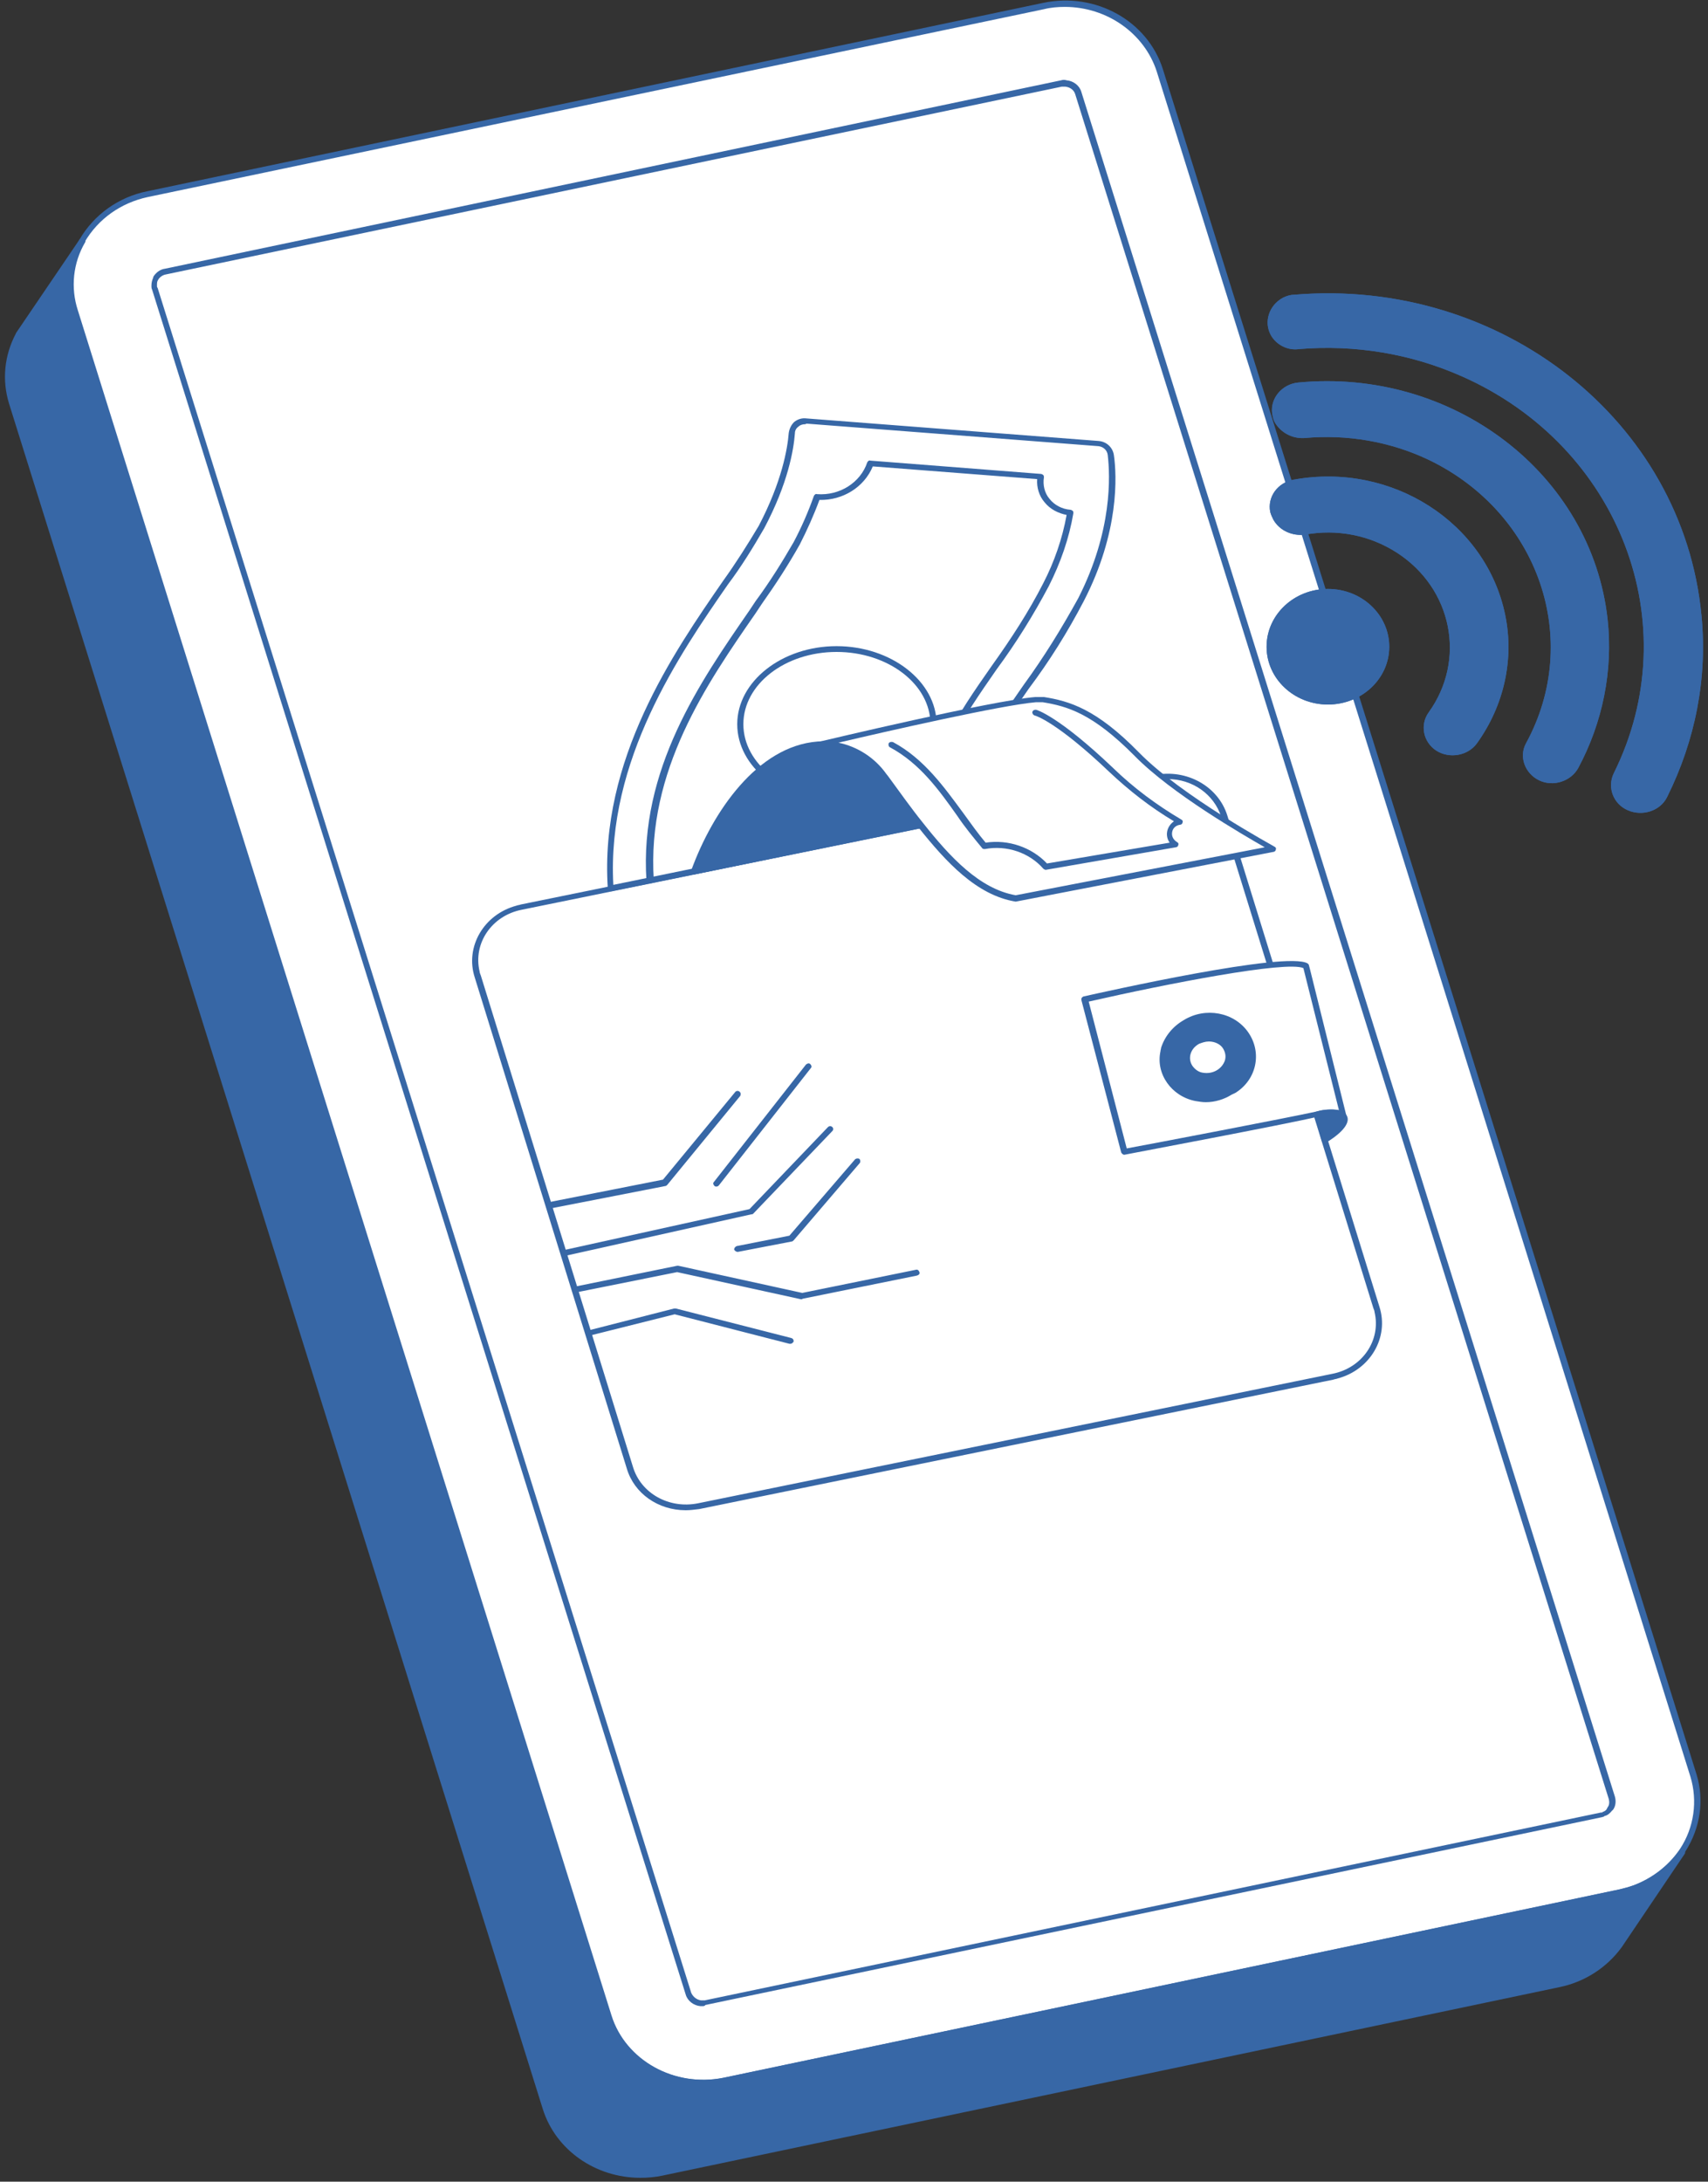 <svg width="296" height="378" viewBox="0 0 296 378" fill="none" xmlns="http://www.w3.org/2000/svg">
<rect x="0" y="0" width="296" height="378" fill="#333333" stroke="none"/>
<path d="M291.571 320.545C291.571 320.645 291.465 320.745 291.359 320.845V320.945C289.445 323.749 286.575 325.952 283.28 327.154C282.43 327.454 281.579 327.655 280.729 327.855L272.756 329.557L125.319 360.501C116.602 362.303 107.78 357.497 105.228 349.385L19.126 74.098L12.854 53.969C12.535 52.868 12.323 51.666 12.216 50.465C12.004 47.46 12.748 44.456 14.236 41.752C16.575 37.647 20.72 34.742 25.504 33.741L180.807 1.095C189.63 -0.708 198.347 4.099 200.898 12.311L293.379 307.727C294.76 311.932 294.123 316.639 291.571 320.545Z" fill="white"/>
<path d="M121.705 361.302C113.945 361.302 107.036 356.495 104.803 349.385L12.323 53.97C11.898 52.768 11.685 51.566 11.685 50.365C11.472 47.26 12.216 44.156 13.811 41.452C16.256 37.246 20.508 34.142 25.504 33.14L180.808 0.494C189.843 -1.408 198.878 3.599 201.536 12.011L294.016 307.426C295.398 311.933 294.654 316.739 292.103 320.745C291.997 320.845 291.997 320.945 291.89 321.046C289.977 324.05 287.001 326.353 283.599 327.555C282.749 327.855 281.898 328.156 281.048 328.256L125.638 360.801C124.256 361.202 122.981 361.302 121.705 361.302ZM184.528 1.195C183.359 1.195 182.083 1.296 180.914 1.596L25.61 34.142C20.933 35.143 17 37.947 14.661 41.953C12.535 45.558 12.11 49.864 13.386 53.769L105.866 349.185C108.311 356.996 116.815 361.703 125.319 360L280.623 327.354C281.473 327.154 282.217 326.954 283.068 326.653C286.257 325.452 289.02 323.349 290.934 320.645C291.04 320.545 291.04 320.445 291.146 320.345C293.591 316.639 294.229 312.033 292.953 307.827L200.473 12.411C198.347 5.802 191.863 1.195 184.528 1.195Z" fill="#3767A6"/>
<path d="M121.386 347.082C120.429 346.982 119.579 346.281 119.26 345.38L26.779 49.964C26.779 49.864 26.673 49.664 26.673 49.563V49.363C26.673 48.963 26.779 48.562 26.885 48.262C27.204 47.661 27.842 47.26 28.586 47.06L183.996 14.414C184.315 14.414 184.528 14.414 184.847 14.414C185.803 14.514 186.654 15.215 186.973 16.116L279.453 311.532C279.666 312.133 279.559 312.834 279.24 313.335L279.028 313.635C278.709 313.936 278.39 314.236 277.965 314.336L277.859 314.436L277.54 314.536L122.236 347.082C122.024 347.082 121.705 347.182 121.386 347.082Z" fill="white"/>
<path d="M121.705 347.584H121.386C120.217 347.483 119.154 346.682 118.835 345.581L26.354 50.165C26.248 49.965 26.248 49.764 26.248 49.664V49.464C26.248 48.963 26.354 48.563 26.567 48.062V47.962C26.992 47.261 27.736 46.66 28.587 46.56L183.89 13.914C184.209 13.814 184.528 13.814 184.847 13.914C186.016 14.014 187.079 14.815 187.398 15.917L279.879 311.333C280.091 312.134 279.985 312.935 279.56 313.536L279.347 313.736C279.028 314.137 278.603 314.537 278.072 314.637L277.965 314.737L277.646 314.838L122.237 347.383C122.13 347.584 121.918 347.584 121.705 347.584ZM121.492 346.582C121.705 346.582 121.918 346.582 122.13 346.582L277.434 314.036H277.646L277.753 313.936C278.072 313.836 278.39 313.636 278.497 313.335L278.603 313.135C278.922 312.735 278.922 312.234 278.816 311.733L186.335 16.317C186.123 15.616 185.485 15.116 184.634 15.015C184.422 15.015 184.209 15.015 183.997 15.015L28.693 47.561C28.161 47.661 27.63 48.062 27.417 48.463C27.205 48.763 27.205 49.063 27.205 49.364V49.564C27.205 49.664 27.205 49.764 27.311 49.865L119.792 345.28C120.111 345.981 120.748 346.482 121.492 346.582Z" fill="#3767A6"/>
<path d="M291.36 320.845L280.73 336.567L280.411 336.968L280.304 337.068C277.86 340.473 274.139 342.876 269.887 343.777L114.583 376.423C105.867 378.226 97.044 373.419 94.493 365.308L2.012 69.892C0.737 65.987 1.162 61.681 3.182 58.075V57.975L4.776 55.672L14.13 41.852C12.642 44.456 11.898 47.46 12.111 50.565C12.217 51.767 12.43 52.968 12.748 54.07L19.02 74.198L105.123 349.486C107.674 357.597 116.391 362.504 125.213 360.601L272.545 329.658L280.517 327.955C281.367 327.755 282.218 327.555 283.068 327.254C286.47 325.952 289.34 323.749 291.36 320.845Z" fill="#3767A6"/>
<path d="M110.969 377.325C103.209 377.325 96.299 372.518 94.067 365.408L1.587 69.993C0.311 65.887 0.736 61.581 2.756 57.776C2.756 57.675 2.862 57.575 2.862 57.575L13.811 41.453C14.024 41.252 14.342 41.152 14.555 41.352C14.768 41.453 14.874 41.753 14.768 41.953C12.642 45.558 12.216 49.864 13.492 53.77L105.973 349.186C108.418 356.997 116.921 361.703 125.425 360.001L280.729 327.355C281.579 327.155 282.324 326.954 283.174 326.654C286.363 325.452 289.127 323.349 291.04 320.645C291.146 320.445 291.465 320.345 291.784 320.445C291.997 320.545 292.103 320.846 291.997 321.146L281.048 337.369C278.497 340.874 274.67 343.377 270.312 344.279L114.902 376.925C113.52 377.225 112.244 377.325 110.969 377.325ZM3.819 58.176C1.905 61.781 1.48 65.887 2.65 69.792L95.13 365.208C97.575 373.019 106.079 377.726 114.477 376.023L269.78 343.377C273.926 342.476 277.54 340.173 279.879 336.868L280.304 336.368L287.745 325.352C285.725 326.854 283.387 327.856 280.942 328.356L125.638 361.002C116.603 362.905 107.567 357.898 104.91 349.486L12.429 54.07C12.004 52.868 11.791 51.667 11.791 50.465C11.685 48.963 11.791 47.461 12.11 45.959L3.819 58.176Z" fill="#3767A6"/>
<path d="M120.961 260.862L230.875 238.43C236.296 237.329 239.804 232.221 238.635 227.114C238.635 226.914 238.529 226.714 238.422 226.413L212.06 141.293C210.572 136.487 205.363 133.583 200.154 134.684L90.241 157.116C84.819 158.217 81.311 163.324 82.481 168.432C82.481 168.632 82.587 168.832 82.693 169.133L109.056 254.252C110.544 259.059 115.753 261.963 120.961 260.862Z" fill="white"/>
<path d="M118.835 261.663C114.051 261.663 109.906 258.759 108.63 254.452L82.268 169.333C80.567 164.025 83.862 158.417 89.496 156.915C89.709 156.815 90.028 156.815 90.24 156.715L200.154 134.283C205.575 133.182 211.103 136.186 212.697 141.293L239.059 226.413C240.76 231.721 237.465 237.328 231.831 238.831C231.618 238.931 231.3 238.931 231.087 239.031L121.173 261.462C120.323 261.563 119.579 261.663 118.835 261.663ZM202.386 134.984C201.748 134.984 201.004 135.085 200.366 135.185L90.453 157.616C85.244 158.618 81.949 163.424 83.118 168.331C83.118 168.532 83.224 168.732 83.331 169.032L109.693 254.152C111.075 258.759 115.965 261.462 120.961 260.461L230.874 238.029C236.083 237.028 239.378 232.221 238.209 227.314C238.209 227.114 238.103 226.914 237.996 226.613L211.634 141.494C210.359 137.588 206.638 134.984 202.386 134.984Z" fill="#3767A6"/>
<path d="M226.303 167.33L226.515 168.131L232.787 193.367C232.255 192.666 230.767 192.466 228.216 192.966C222.795 194.268 194.732 199.576 194.732 199.576L187.822 173.138C188.035 173.138 222.901 165.227 226.303 167.33Z" fill="white"/>
<path d="M194.839 200.076C194.627 200.076 194.414 199.876 194.308 199.675L187.398 173.238C187.398 173.138 187.398 172.938 187.505 172.838C187.611 172.738 187.717 172.637 187.824 172.637C191.438 171.836 223.009 164.726 226.623 166.929C226.729 167.03 226.836 167.13 226.836 167.23L227.048 168.031L233.32 193.266C233.426 193.467 233.214 193.767 233.001 193.867C232.788 193.967 232.469 193.867 232.363 193.667C232.044 193.166 230.769 192.966 228.43 193.467C223.009 194.769 195.265 199.976 194.839 200.076ZM188.674 173.539L195.265 198.974C199.091 198.273 223.221 193.667 228.217 192.565C229.493 192.165 230.769 192.165 232.044 192.365L225.879 167.731C222.902 166.429 202.28 170.434 188.674 173.539Z" fill="#3767A6"/>
<path d="M232.894 193.367C233.426 194.268 232.469 195.771 229.599 197.473L228.323 192.967C230.768 192.466 232.363 192.666 232.894 193.367Z" fill="#3767A6"/>
<path d="M229.599 197.973C229.493 197.973 229.493 197.973 229.387 197.973C229.28 197.873 229.068 197.773 229.068 197.673L227.792 193.166C227.686 192.866 227.899 192.666 228.217 192.566C230.875 191.965 232.682 192.165 233.32 193.166C234.17 194.368 232.788 196.171 229.812 197.973C229.706 197.973 229.706 197.973 229.599 197.973ZM228.962 193.367L229.918 196.671C232.151 195.169 232.682 194.068 232.469 193.667C232.151 193.266 230.981 192.966 228.962 193.367Z" fill="#3767A6"/>
<path d="M213.255 189.252C217.029 187.116 218.349 182.655 216.202 179.289C214.056 175.923 209.256 174.927 205.481 177.063C201.707 179.199 200.388 183.659 202.534 187.025C204.681 190.391 209.481 191.388 213.255 189.252Z" fill="#3767A6"/>
<path d="M208.977 190.964C208.339 190.964 207.808 190.864 207.17 190.763C203.024 189.962 200.261 186.057 201.111 182.151C201.111 181.951 201.217 181.751 201.217 181.55C201.855 179.548 203.237 177.845 205.15 176.744C208.871 174.44 213.867 175.342 216.312 178.847C218.757 182.352 217.8 187.058 214.08 189.361C213.867 189.462 213.654 189.562 213.442 189.662C212.166 190.463 210.572 190.964 208.977 190.964ZM209.721 176.543C208.339 176.543 206.957 176.944 205.682 177.645C203.981 178.546 202.705 180.148 202.174 181.851C201.111 185.155 203.131 188.66 206.639 189.662C206.851 189.762 207.064 189.762 207.276 189.762C209.19 190.163 211.209 189.862 212.91 188.861C216.418 187.058 217.694 182.852 215.674 179.648C214.505 177.645 212.166 176.443 209.721 176.543Z" fill="#3767A6"/>
<path d="M211.121 185.904C212.832 184.936 213.435 182.921 212.468 181.404C211.5 179.887 209.329 179.442 207.618 180.411C205.907 181.379 205.304 183.394 206.271 184.911C207.239 186.428 209.41 186.873 211.121 185.904Z" fill="white"/>
<path d="M209.189 186.957C208.871 186.957 208.552 186.957 208.339 186.857C207.276 186.657 206.426 186.056 205.788 185.155C204.831 183.152 205.682 180.849 207.807 179.947C209.615 179.146 211.741 179.647 212.91 181.149C213.441 182.05 213.654 183.052 213.335 184.053C212.804 185.856 211.103 187.057 209.189 186.957ZM209.508 180.448C208.87 180.448 208.339 180.648 207.807 180.849C206.319 181.65 205.788 183.352 206.638 184.654C207.063 185.255 207.701 185.756 208.445 185.856C210.146 186.156 211.741 185.255 212.272 183.753C212.485 183.052 212.378 182.351 211.953 181.65C211.528 180.949 210.571 180.448 209.508 180.448Z" fill="#3767A6"/>
<path d="M97.787 217.601C97.574 217.601 97.362 217.401 97.255 217.2C97.149 216.9 97.362 216.7 97.68 216.599L129.889 209.489L143.495 195.269C143.708 195.069 144.027 195.069 144.24 195.269C144.452 195.47 144.452 195.77 144.24 195.97L130.527 210.29C130.421 210.391 130.314 210.391 130.208 210.391L97.893 217.601H97.787Z" fill="#3767A6"/>
<path d="M138.925 225.112H138.819L117.347 220.405L99.913 223.91C99.595 224.01 99.382 223.81 99.276 223.51C99.169 223.209 99.382 223.009 99.701 222.909L117.347 219.304C117.453 219.304 117.453 219.304 117.559 219.304L139.032 224.01L158.697 220.005C159.016 219.905 159.229 220.105 159.335 220.405C159.441 220.706 159.229 220.906 158.91 221.006L139.138 225.012L138.925 225.112Z" fill="#3767A6"/>
<path d="M127.87 216.9C127.551 216.9 127.339 216.7 127.232 216.5C127.232 216.199 127.445 215.999 127.658 215.899L136.799 214.096L148.173 200.878C148.386 200.678 148.705 200.678 148.918 200.778C149.13 200.978 149.13 201.278 149.024 201.479L137.543 214.898C137.437 214.998 137.331 215.098 137.225 215.098L127.87 216.9Z" fill="#3767A6"/>
<path d="M95.235 209.29C95.022 209.29 94.81 209.09 94.703 208.89C94.597 208.589 94.81 208.389 95.129 208.289L114.9 204.383L127.444 189.162C127.656 188.962 127.975 188.962 128.188 189.162C128.4 189.362 128.4 189.562 128.294 189.863L115.644 205.285C115.538 205.385 115.432 205.485 115.326 205.485L95.341 209.39L95.235 209.29Z" fill="#3767A6"/>
<path d="M137.012 232.821H136.8L116.922 227.714L102.146 231.419C101.827 231.52 101.614 231.319 101.508 231.119C101.402 230.819 101.614 230.618 101.933 230.518L116.815 226.713C116.922 226.713 117.028 226.713 117.134 226.713L137.118 231.82C137.437 231.92 137.544 232.12 137.544 232.421C137.437 232.621 137.225 232.821 137.012 232.821Z" fill="#3767A6"/>
<path d="M124.149 205.584C124.043 205.584 123.937 205.584 123.831 205.484C123.618 205.284 123.512 204.983 123.724 204.783L139.669 184.454C139.882 184.254 140.201 184.154 140.413 184.354C140.626 184.555 140.732 184.855 140.52 185.055L124.575 205.384C124.468 205.484 124.362 205.584 124.149 205.584Z" fill="#3767A6"/>
<path d="M105.866 154.412C105.76 154.412 105.653 154.412 105.547 154.312C105.441 154.212 105.334 154.112 105.334 153.911C103.846 131.58 116.815 112.954 125.319 100.636C127.551 97.532 129.571 94.327 131.484 91.123C135.523 83.412 136.48 77.704 136.693 75C136.799 74.299 137.118 73.598 137.649 73.098C138.287 72.597 139.031 72.397 139.775 72.497L190.374 76.402C191.756 76.502 192.819 77.504 193.032 78.806C193.563 82.411 193.988 92.225 187.823 104.141C185.059 109.449 181.87 114.556 178.256 119.363C172.835 127.174 168.157 133.983 168.37 141.294C168.37 141.494 168.157 141.794 167.945 141.794L105.972 154.412H105.866ZM139.563 73.498C139.138 73.498 138.712 73.598 138.394 73.899C137.968 74.199 137.756 74.6 137.756 75.1C137.543 77.904 136.586 83.713 132.441 91.523C130.527 94.828 128.508 98.133 126.169 101.237C117.771 113.354 105.122 131.68 106.291 153.31L167.307 140.793C167.201 133.282 171.984 126.473 177.405 118.662C180.913 113.855 183.996 108.848 186.866 103.641C192.819 91.924 192.394 82.411 191.969 78.806C191.862 78.004 191.224 77.404 190.374 77.303L139.775 73.398L139.563 73.498Z" fill="#3767A6"/>
<path d="M112.563 153.11C112.244 153.11 112.032 152.91 112.032 152.609C110.756 133.282 121.386 118.061 129.89 105.743L130.953 104.141C133.398 100.837 135.524 97.432 137.543 93.927C138.925 91.323 140.095 88.619 141.051 85.915C141.158 85.715 141.37 85.515 141.583 85.615C145.516 85.915 149.13 83.612 150.299 80.107C150.406 79.907 150.618 79.707 150.831 79.807L180.382 82.11C180.488 82.11 180.701 82.21 180.807 82.31C180.914 82.411 180.914 82.611 180.914 82.711C180.701 84.013 181.02 85.415 181.87 86.416C182.721 87.518 184.103 88.219 185.484 88.319C185.591 88.319 185.803 88.419 185.91 88.519C186.016 88.619 186.016 88.719 186.016 88.92C185.272 93.326 183.784 97.532 181.764 101.537C179.107 106.545 176.13 111.351 172.729 115.958C166.882 124.37 161.461 132.181 161.78 141.594C161.78 141.894 161.567 142.095 161.248 142.095C160.929 142.095 160.717 141.894 160.717 141.594C160.398 131.88 165.925 123.869 171.878 115.357C175.173 110.75 178.256 106.044 180.807 101.037C182.721 97.332 184.103 93.326 184.847 89.22C183.358 88.92 181.977 88.219 181.02 87.017C180.063 85.915 179.638 84.413 179.744 83.011L151.256 80.808C149.768 84.413 146.047 86.717 142.008 86.617C141.051 89.22 139.882 91.824 138.606 94.327C136.587 97.932 134.354 101.337 132.016 104.642L130.953 106.244C122.555 118.361 112.032 133.482 113.307 152.509C113.307 152.81 113.095 153.01 112.776 153.01L112.563 153.11Z" fill="#3767A6"/>
<path d="M144.985 138.49C154.202 138.49 161.674 132.661 161.674 125.471C161.674 118.282 154.202 112.453 144.985 112.453C135.768 112.453 128.296 118.282 128.296 125.471C128.296 132.661 135.768 138.49 144.985 138.49Z" fill="white"/>
<path d="M144.984 138.99C135.417 138.99 127.764 132.882 127.764 125.471C127.764 118.061 135.524 111.952 144.984 111.952C154.445 111.952 162.311 118.061 162.311 125.471C162.311 132.882 154.551 138.99 144.984 138.99ZM144.984 112.954C136.055 112.954 128.827 118.561 128.827 125.471C128.827 132.381 136.055 137.989 144.984 137.989C153.913 137.989 161.248 132.381 161.248 125.471C161.248 118.561 153.913 112.954 144.984 112.954Z" fill="#3767A6"/>
<path d="M159.548 142.996L120.323 151.008C125.532 136.788 134.142 129.678 141.796 129.077C146.26 128.676 150.3 130.579 153.17 134.484C155.296 137.489 157.422 140.393 159.548 142.996Z" fill="#3767A6"/>
<path d="M120.323 151.509C120.216 151.509 120.004 151.408 119.897 151.308C119.791 151.208 119.685 151.008 119.791 150.808C123.512 140.593 131.271 129.277 141.689 128.476C146.366 128.076 150.618 130.078 153.594 134.084L153.913 134.485C156.039 137.389 157.953 140.092 159.972 142.596C160.185 142.796 160.079 143.097 159.866 143.297C159.76 143.297 159.76 143.397 159.653 143.397L120.323 151.509ZM142.858 129.477C142.539 129.477 142.22 129.477 141.901 129.477C135.523 129.978 126.807 135.686 121.279 150.307L158.697 142.696C156.89 140.393 155.083 137.889 153.169 135.186L152.85 134.785C150.512 131.48 146.791 129.477 142.858 129.477Z" fill="#3767A6"/>
<path d="M220.564 147.101L176.024 155.713C169.859 154.712 164.756 149.705 159.441 142.995C157.422 140.392 155.296 137.487 153.063 134.483C150.193 130.578 146.048 128.675 141.689 129.076C141.689 129.076 171.879 121.865 179.319 121.265C179.745 121.265 180.17 121.265 180.595 121.265C184.528 121.865 189.205 122.967 196.859 130.678C204.512 138.389 220.564 147.101 220.564 147.101Z" fill="white"/>
<path d="M176.024 156.215C169.22 155.113 163.905 149.305 159.122 143.296C157.102 140.793 155.189 138.089 153.063 135.185L152.744 134.784C149.98 131.079 146.153 129.277 141.901 129.577C141.583 129.577 141.37 129.477 141.264 129.176C141.264 128.876 141.37 128.676 141.689 128.576C142.964 128.275 171.984 121.365 179.425 120.765C179.957 120.765 180.382 120.765 180.913 120.765C185.272 121.466 189.949 122.767 197.39 130.378C204.831 137.989 220.776 146.601 220.882 146.701C221.095 146.801 221.201 147.002 221.095 147.202C221.095 147.402 220.882 147.602 220.669 147.602L176.024 156.215ZM145.303 128.676C148.705 129.377 151.681 131.38 153.594 134.083L153.913 134.484C156.039 137.388 157.953 140.092 159.972 142.595C164.65 148.504 169.752 154.011 176.024 155.113L219.181 146.801C215.354 144.598 203.024 137.488 196.646 130.979C189.311 123.569 184.953 122.367 180.701 121.666C180.276 121.666 179.85 121.666 179.531 121.666C173.579 122.167 153.382 126.773 145.303 128.676Z" fill="#3767A6"/>
<path d="M154.444 128.976C162.098 133.082 165.818 141.293 170.602 146.601C174.535 145.9 178.681 147.302 181.232 150.206L203.767 146.4C202.704 145.8 202.385 144.498 203.023 143.496C203.342 142.996 203.874 142.595 204.511 142.495C200.153 139.991 196.22 136.887 192.606 133.482C183.145 124.47 179.425 123.568 179.425 123.568" fill="white"/>
<path d="M181.232 150.707C181.126 150.707 180.913 150.607 180.807 150.507C178.362 147.703 174.429 146.401 170.708 147.102C170.496 147.102 170.283 147.102 170.177 146.901C168.689 145.099 167.2 143.296 165.925 141.394C162.736 136.887 159.441 132.281 154.232 129.477C154.019 129.377 153.913 129.076 154.019 128.776C154.126 128.576 154.444 128.476 154.763 128.576C160.185 131.48 163.693 136.487 166.881 140.793C168.263 142.696 169.539 144.498 170.815 146C174.748 145.399 178.787 146.801 181.445 149.605L202.704 146C201.854 144.798 202.173 143.196 203.449 142.295C199.409 139.892 195.689 136.987 192.287 133.783C183.145 125.071 179.425 123.969 179.319 123.969C179 123.869 178.893 123.569 178.893 123.368C179 123.068 179.212 122.968 179.531 122.968C179.637 122.968 183.464 124.069 192.925 133.082C196.433 136.487 200.472 139.491 204.724 141.995C204.937 142.095 205.043 142.295 204.937 142.495C204.937 142.696 204.724 142.896 204.512 142.896C203.767 142.996 203.236 143.497 203.13 144.198C203.023 144.899 203.342 145.499 203.98 145.9C204.193 146 204.299 146.2 204.193 146.401C204.193 146.601 203.98 146.801 203.767 146.801L181.232 150.707Z" fill="#3767A6"/>
<path d="M230.132 122.066C236.003 122.066 240.762 117.583 240.762 112.052C240.762 106.522 236.003 102.038 230.132 102.038C224.261 102.038 219.502 106.522 219.502 112.052C219.502 117.583 224.261 122.066 230.132 122.066Z" fill="#3767A6"/>
<path d="M220.671 90.02C220.459 89.62 220.246 89.119 220.14 88.719C219.608 86.115 221.415 83.612 224.179 83.111C241.187 80.006 257.557 90.521 260.852 106.544C262.447 114.255 260.64 122.266 255.963 128.775C254.368 130.978 251.179 131.479 248.947 130.077C246.608 128.575 246.077 125.571 247.565 123.468C254.155 114.355 251.711 101.937 242.037 95.728C237.36 92.724 231.726 91.623 226.199 92.624C223.966 92.925 221.734 91.923 220.671 90.02Z" fill="#3767A6"/>
<path d="M220.991 73.297C220.672 72.796 220.566 72.196 220.46 71.595C220.141 68.991 222.161 66.588 224.924 66.287C251.818 63.684 275.842 82.109 278.606 107.345C279.562 116.157 277.755 125.17 273.503 133.081C272.228 135.384 269.145 136.386 266.7 135.184C264.255 133.983 263.192 131.078 264.468 128.775C274.247 110.85 266.7 88.919 247.673 79.706C240.976 76.502 233.428 75.2 225.987 75.901C223.968 76.001 222.054 74.999 220.991 73.297Z" fill="#3767A6"/>
<path d="M220.246 58.075C218.97 55.772 219.927 52.868 222.372 51.566C223.01 51.266 223.648 51.066 224.285 51.066C260.108 48.061 291.679 72.896 294.868 106.644C295.931 117.459 293.805 128.274 288.916 138.088C287.746 140.491 284.664 141.493 282.112 140.391C279.561 139.29 278.498 136.386 279.667 133.982C292.53 108.146 280.73 77.302 253.305 65.185C244.482 61.28 234.809 59.678 225.136 60.479C223.222 60.779 221.203 59.778 220.246 58.075Z" fill="#3767A6"/>
<path d="M230.132 122.066C236.003 122.066 240.762 117.583 240.762 112.052C240.762 106.522 236.003 102.038 230.132 102.038C224.261 102.038 219.502 106.522 219.502 112.052C219.502 117.583 224.261 122.066 230.132 122.066Z" fill="#3767A6"/>
<path d="M220.671 90.02C220.459 89.62 220.246 89.119 220.14 88.719C219.608 86.115 221.415 83.612 224.179 83.111C241.187 80.006 257.557 90.521 260.852 106.544C262.447 114.255 260.64 122.266 255.963 128.775C254.368 130.978 251.179 131.479 248.947 130.077C246.608 128.575 246.077 125.571 247.565 123.468C254.155 114.355 251.711 101.937 242.037 95.728C237.36 92.724 231.726 91.623 226.199 92.624C223.966 92.925 221.734 91.923 220.671 90.02Z" fill="#3767A6"/>
<path d="M220.991 73.297C220.672 72.796 220.566 72.196 220.46 71.595C220.141 68.991 222.161 66.588 224.924 66.287C251.818 63.684 275.842 82.109 278.606 107.345C279.562 116.157 277.755 125.17 273.503 133.081C272.228 135.384 269.145 136.386 266.7 135.184C264.255 133.983 263.192 131.078 264.468 128.775C274.247 110.85 266.7 88.919 247.673 79.706C240.976 76.502 233.428 75.2 225.987 75.901C223.968 76.001 222.054 74.999 220.991 73.297Z" fill="#3767A6"/>
<path d="M220.246 58.075C218.97 55.772 219.927 52.868 222.372 51.566C223.01 51.266 223.648 51.066 224.285 51.066C260.108 48.061 291.679 72.896 294.868 106.644C295.931 117.459 293.805 128.274 288.916 138.088C287.746 140.491 284.664 141.493 282.112 140.391C279.561 139.29 278.498 136.386 279.667 133.982C292.53 108.146 280.73 77.302 253.305 65.185C244.482 61.28 234.809 59.678 225.136 60.479C223.222 60.779 221.203 59.778 220.246 58.075Z" fill="#3767A6"/>
</svg>
